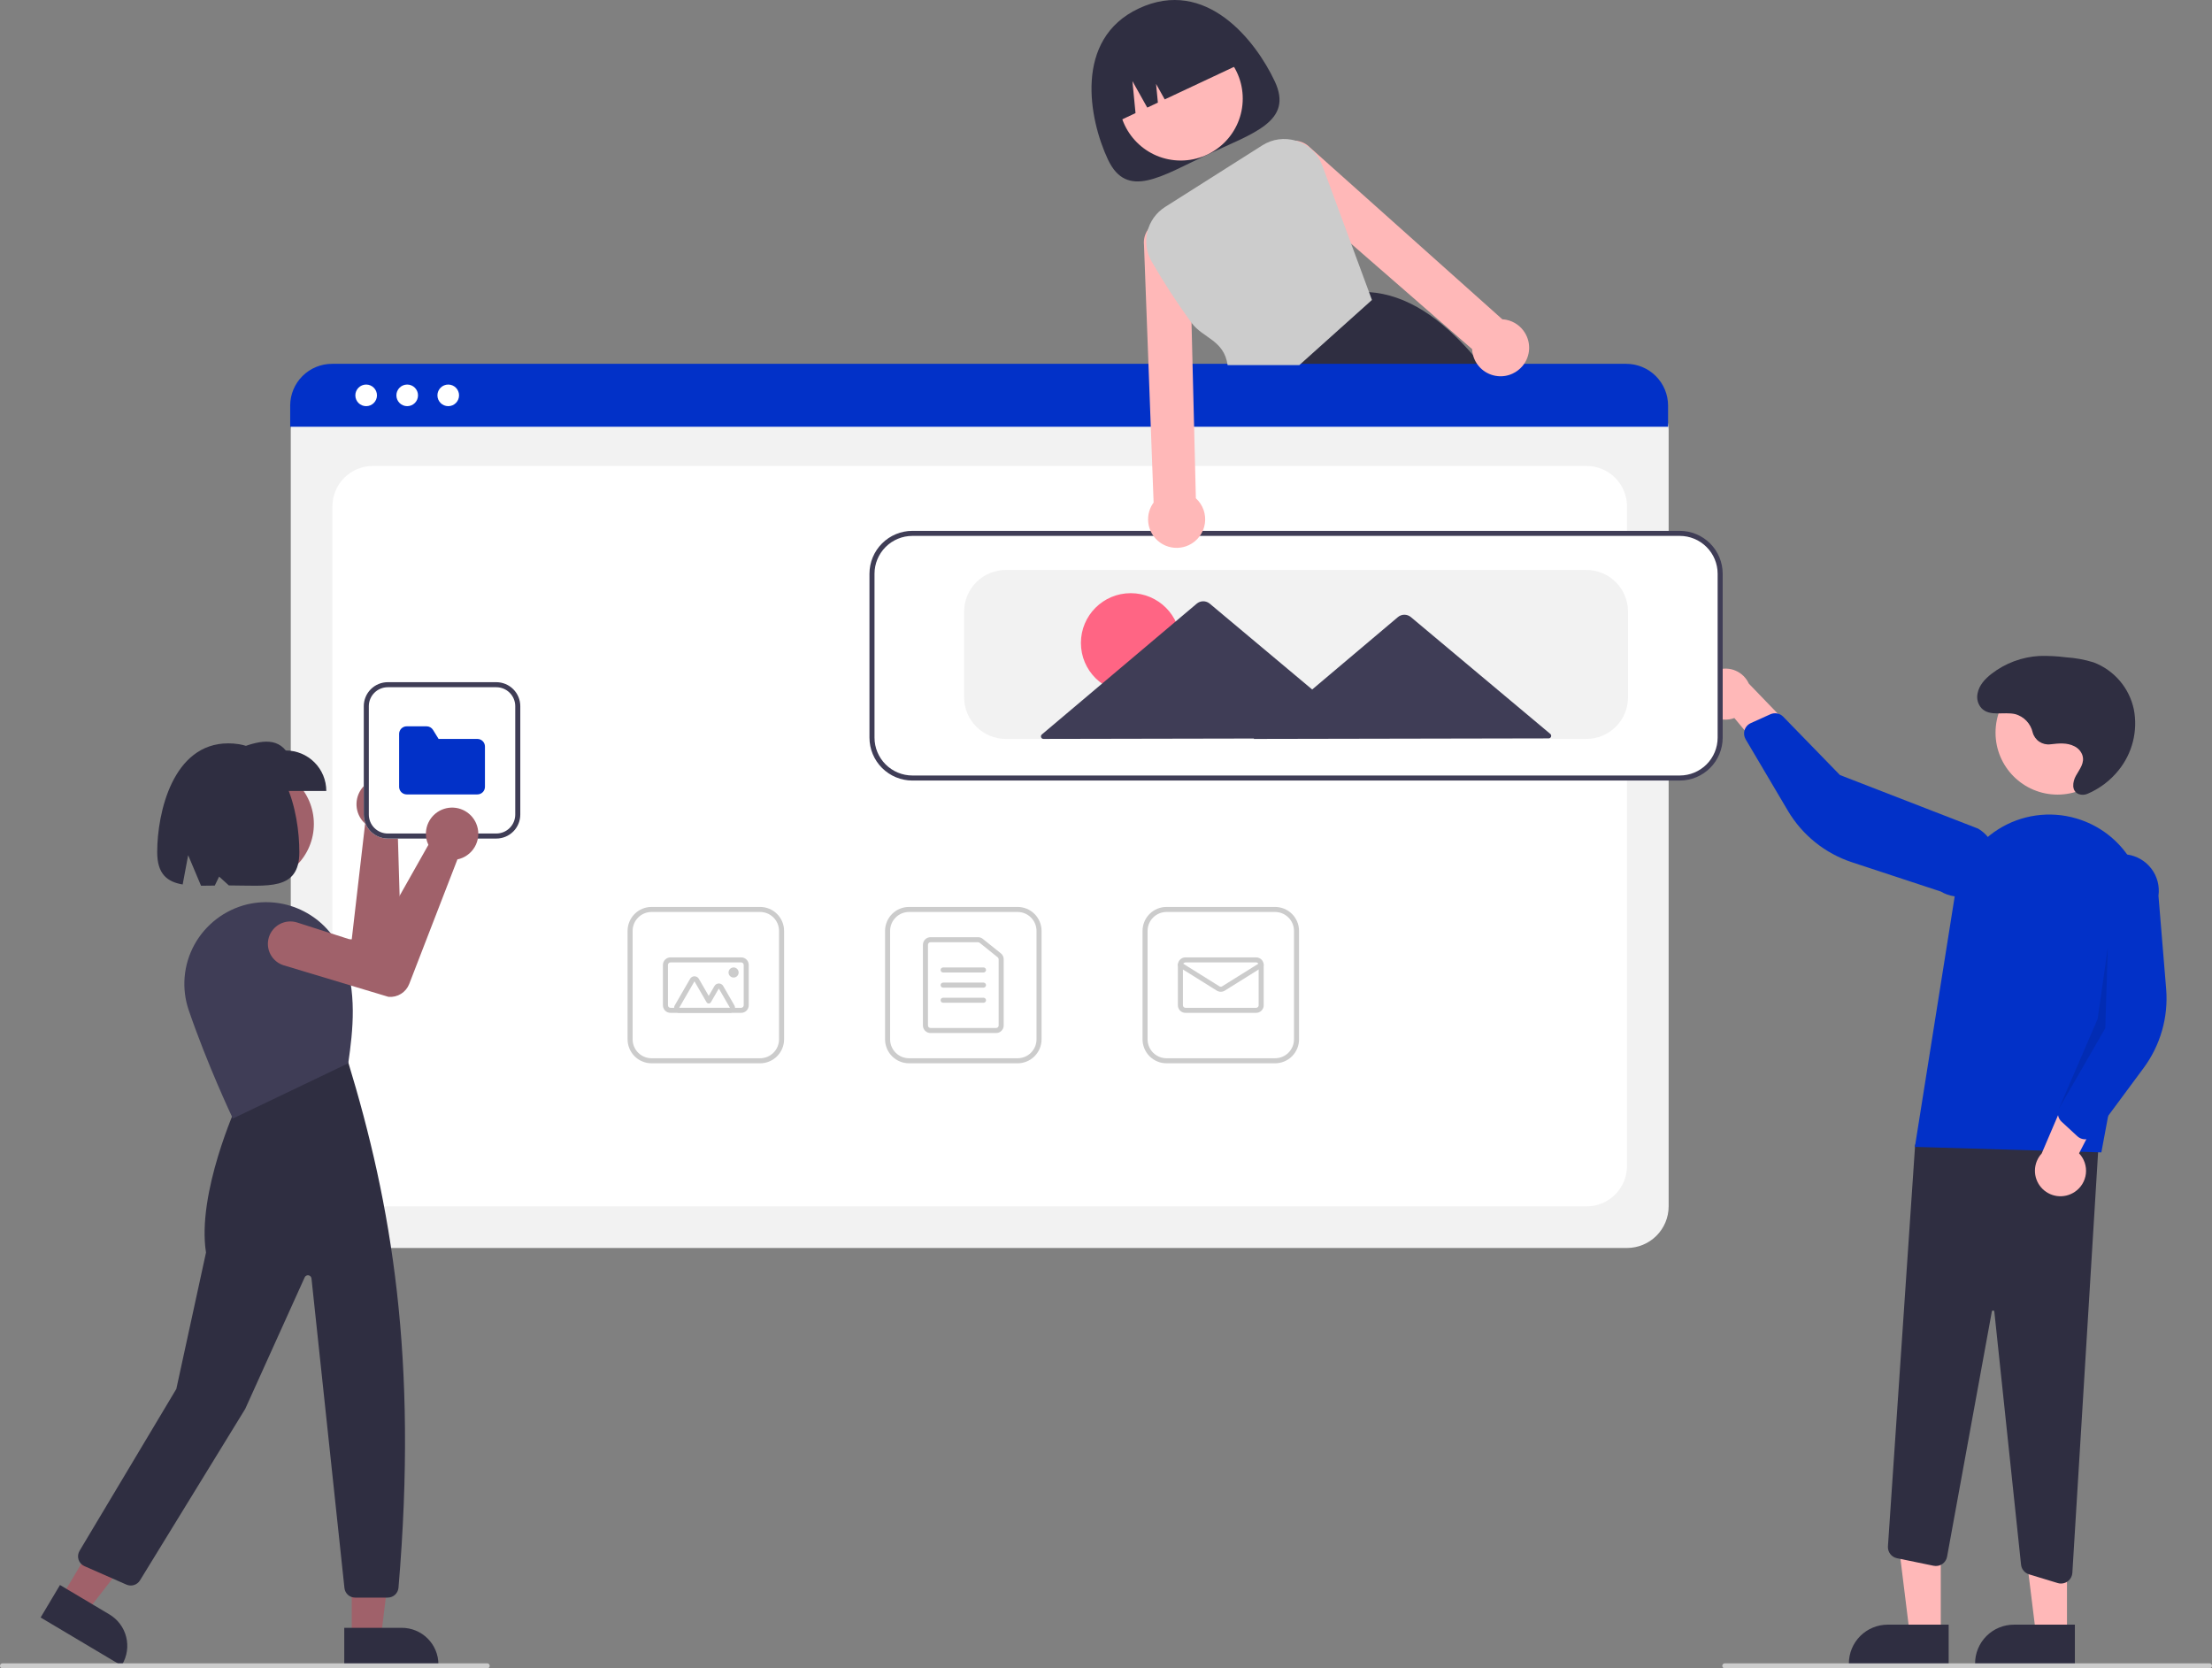 <svg width="781" height="589" viewBox="0 0 781 589" fill="none" xmlns="http://www.w3.org/2000/svg">
<rect x="0" y="0" width="781" height="589" fill="#808080" stroke="none"/>
<g clip-path="url(#clip0_689_15057)">
<path d="M450.068 28.667C456.767 42.91 442.571 46.944 426.31 54.578C410.05 62.212 397.881 70.554 391.182 56.312C384.483 42.069 379.047 13.8 402.051 3C425.847 -8.171 443.368 14.424 450.068 28.667Z" fill="#2F2E41"/>
<path d="M416.891 56.676C428.981 56.676 438.781 46.885 438.781 34.806C438.781 22.728 428.981 12.936 416.891 12.936C404.801 12.936 395 22.728 395 34.806C395 46.885 404.801 56.676 416.891 56.676Z" fill="#FFB8B8"/>
<path d="M525.342 131.796C524.584 130.807 523.826 129.837 523.06 128.893C522.071 127.664 521.076 126.474 520.074 125.322C508.728 112.242 496.66 104.005 483.372 103.124H483.354L483.158 103.106L456.678 128.893L447.676 137.655L447.872 138.136L452.729 150.219H537.837C534.002 143.861 529.831 137.711 525.342 131.796V131.796Z" fill="#2F2E41"/>
<path d="M393.087 43.611L400.923 39.932L399.831 28.639L405.071 37.985L408.817 36.227L408.18 29.639L411.237 35.091L439.066 22.026C436.452 16.468 431.736 12.176 425.955 10.093C420.173 8.01 413.8 8.307 408.238 10.918L404.205 12.812C398.642 15.423 394.346 20.135 392.261 25.911C390.176 31.687 390.473 38.054 393.087 43.611V43.611Z" fill="#2F2E41"/>
<path d="M574.451 440.588H117.37C113.471 440.584 109.733 439.035 106.976 436.28C104.219 433.526 102.668 429.792 102.664 425.896V151.505C102.667 148.651 103.803 145.915 105.823 143.897C107.843 141.879 110.581 140.744 113.438 140.741H578.197C581.103 140.744 583.888 141.899 585.943 143.952C587.998 146.004 589.154 148.788 589.157 151.691V425.896C589.152 429.792 587.602 433.526 584.845 436.28C582.088 439.035 578.35 440.584 574.451 440.588Z" fill="#F2F2F2"/>
<path d="M131.631 425.896H560.19C563.973 425.896 567.6 424.395 570.274 421.723C572.948 419.052 574.451 415.428 574.451 411.649V178.757C574.451 174.979 572.948 171.355 570.274 168.683C567.6 166.011 563.973 164.51 560.19 164.51H131.631C127.848 164.51 124.221 166.011 121.547 168.683C118.873 171.355 117.37 174.979 117.37 178.757V411.649C117.37 415.428 118.873 419.052 121.547 421.723C124.221 424.395 127.848 425.896 131.631 425.896Z" fill="white"/>
<path d="M588.952 150.664H102.458V143.184C102.464 139.276 104.021 135.53 106.788 132.767C109.555 130.004 113.306 128.451 117.218 128.448H574.193C578.105 128.451 581.856 130.004 584.623 132.767C587.39 135.53 588.947 139.276 588.952 143.184V150.664Z" fill="#0231C8"/>
<path d="M129.281 143.392C131.389 143.392 133.098 141.685 133.098 139.578C133.098 137.472 131.389 135.764 129.281 135.764C127.172 135.764 125.463 137.472 125.463 139.578C125.463 141.685 127.172 143.392 129.281 143.392Z" fill="white"/>
<path d="M143.772 143.392C145.88 143.392 147.59 141.685 147.59 139.578C147.59 137.472 145.88 135.764 143.772 135.764C141.663 135.764 139.954 137.472 139.954 139.578C139.954 141.685 141.663 143.392 143.772 143.392Z" fill="white"/>
<path d="M158.263 143.392C160.371 143.392 162.081 141.685 162.081 139.578C162.081 137.472 160.371 135.764 158.263 135.764C156.155 135.764 154.445 137.472 154.445 139.578C154.445 141.685 156.155 143.392 158.263 143.392Z" fill="white"/>
<path d="M359.282 375.39H320.957C318.713 375.387 316.56 374.495 314.973 372.909C313.386 371.323 312.493 369.173 312.49 366.931V328.642C312.493 326.399 313.386 324.249 314.973 322.663C316.56 321.077 318.713 320.185 320.957 320.183H359.282C361.527 320.185 363.679 321.077 365.267 322.663C366.854 324.249 367.747 326.399 367.749 328.642V366.931C367.747 369.173 366.854 371.323 365.267 372.909C363.679 374.495 361.527 375.387 359.282 375.39V375.39ZM320.957 321.963C319.185 321.965 317.486 322.67 316.233 323.922C314.98 325.174 314.275 326.871 314.273 328.642V366.931C314.275 368.701 314.98 370.399 316.233 371.651C317.486 372.903 319.185 373.607 320.957 373.609H359.282C361.054 373.607 362.754 372.903 364.007 371.651C365.26 370.399 365.965 368.701 365.967 366.931V328.642C365.965 326.871 365.26 325.174 364.007 323.922C362.754 322.67 361.054 321.965 359.282 321.963H320.957Z" fill="#CCCCCC"/>
<path d="M351.706 364.704H328.533C327.824 364.704 327.145 364.422 326.643 363.921C326.142 363.42 325.86 362.741 325.859 362.033V333.539C325.86 332.831 326.142 332.152 326.643 331.651C327.145 331.15 327.824 330.869 328.533 330.868H345.324C345.933 330.868 346.524 331.076 346.999 331.457L353.381 336.58C353.694 336.83 353.946 337.147 354.119 337.507C354.292 337.868 354.381 338.263 354.38 338.663V362.033C354.379 362.741 354.097 363.42 353.596 363.921C353.095 364.422 352.415 364.704 351.706 364.704V364.704ZM328.533 332.649C328.297 332.649 328.07 332.743 327.903 332.91C327.736 333.077 327.642 333.303 327.642 333.539V362.033C327.642 362.269 327.736 362.496 327.903 362.662C328.07 362.829 328.297 362.923 328.533 362.924H351.706C351.943 362.923 352.169 362.829 352.336 362.662C352.503 362.496 352.597 362.269 352.598 362.033V338.663C352.598 338.529 352.568 338.398 352.511 338.278C352.453 338.158 352.369 338.052 352.265 337.969L345.882 332.845C345.724 332.718 345.527 332.649 345.324 332.649H328.533Z" fill="#CCCCCC"/>
<path d="M347.25 343.334H332.99C332.754 343.334 332.527 343.24 332.36 343.073C332.192 342.906 332.099 342.68 332.099 342.444C332.099 342.207 332.192 341.981 332.36 341.814C332.527 341.647 332.754 341.553 332.99 341.553H347.25C347.487 341.553 347.713 341.647 347.881 341.814C348.048 341.981 348.142 342.207 348.142 342.444C348.142 342.68 348.048 342.906 347.881 343.073C347.713 343.24 347.487 343.334 347.25 343.334Z" fill="#CCCCCC"/>
<path d="M347.25 348.677H332.99C332.754 348.677 332.527 348.583 332.36 348.416C332.192 348.249 332.099 348.022 332.099 347.786C332.099 347.55 332.192 347.324 332.36 347.157C332.527 346.99 332.754 346.896 332.99 346.896H347.25C347.487 346.896 347.713 346.99 347.881 347.157C348.048 347.324 348.142 347.55 348.142 347.786C348.142 348.022 348.048 348.249 347.881 348.416C347.713 348.583 347.487 348.677 347.25 348.677Z" fill="#CCCCCC"/>
<path d="M347.25 354.019H332.99C332.754 354.019 332.527 353.925 332.36 353.758C332.192 353.591 332.099 353.365 332.099 353.129C332.099 352.893 332.192 352.666 332.36 352.499C332.527 352.332 332.754 352.238 332.99 352.238H347.25C347.487 352.238 347.713 352.332 347.881 352.499C348.048 352.666 348.142 352.893 348.142 353.129C348.142 353.365 348.048 353.591 347.881 353.758C347.713 353.925 347.487 354.019 347.25 354.019Z" fill="#CCCCCC"/>
<path d="M450.192 375.39H411.868C409.623 375.387 407.471 374.495 405.883 372.909C404.296 371.323 403.403 369.173 403.4 366.931V328.642C403.403 326.399 404.296 324.249 405.883 322.663C407.471 321.077 409.623 320.185 411.868 320.183H450.192C452.437 320.185 454.589 321.077 456.177 322.663C457.764 324.249 458.657 326.399 458.66 328.642V366.931C458.657 369.173 457.764 371.323 456.177 372.909C454.589 374.495 452.437 375.387 450.192 375.39V375.39ZM411.868 321.963C410.095 321.965 408.396 322.67 407.143 323.922C405.89 325.174 405.185 326.871 405.183 328.642V366.931C405.185 368.701 405.89 370.399 407.143 371.651C408.396 372.903 410.095 373.607 411.868 373.609H450.192C451.965 373.607 453.664 372.903 454.917 371.651C456.17 370.399 456.875 368.701 456.877 366.931V328.642C456.875 326.871 456.17 325.174 454.917 323.922C453.664 322.67 451.965 321.965 450.192 321.963H411.868Z" fill="#CCCCCC"/>
<path d="M443.508 357.581H418.553C417.844 357.58 417.164 357.299 416.663 356.798C416.162 356.297 415.88 355.618 415.879 354.91V340.663C415.88 339.954 416.162 339.275 416.663 338.775C417.164 338.274 417.844 337.992 418.553 337.991H443.508C444.217 337.992 444.897 338.274 445.398 338.775C445.9 339.275 446.182 339.954 446.182 340.663V354.91C446.182 355.618 445.9 356.297 445.398 356.798C444.897 357.299 444.217 357.58 443.508 357.581V357.581ZM418.553 339.772C418.316 339.772 418.09 339.866 417.923 340.033C417.756 340.2 417.662 340.427 417.661 340.663V354.91C417.662 355.146 417.756 355.372 417.923 355.539C418.09 355.706 418.316 355.8 418.553 355.8H443.508C443.745 355.8 443.971 355.706 444.138 355.539C444.306 355.372 444.4 355.146 444.4 354.91V340.663C444.4 340.427 444.306 340.2 444.138 340.033C443.971 339.866 443.745 339.772 443.508 339.772H418.553Z" fill="#CCCCCC"/>
<path d="M431.03 350.135C430.53 350.136 430.039 349.996 429.613 349.732L416.297 341.418C416.097 341.292 415.955 341.093 415.902 340.863C415.85 340.633 415.89 340.391 416.015 340.191C416.141 339.991 416.34 339.849 416.57 339.796C416.8 339.743 417.042 339.783 417.243 339.907L430.559 348.222C430.7 348.31 430.864 348.356 431.031 348.356C431.198 348.356 431.361 348.31 431.503 348.222L444.818 339.907C445.019 339.783 445.26 339.743 445.49 339.796C445.721 339.849 445.92 339.991 446.045 340.191C446.17 340.391 446.211 340.633 446.158 340.863C446.105 341.093 445.963 341.292 445.763 341.418L432.448 349.732C432.023 349.996 431.531 350.136 431.03 350.135V350.135Z" fill="#CCCCCC"/>
<path d="M268.372 375.39H230.047C227.802 375.387 225.65 374.495 224.063 372.909C222.476 371.323 221.583 369.173 221.58 366.931V328.642C221.583 326.399 222.476 324.249 224.063 322.663C225.65 321.077 227.802 320.185 230.047 320.183H268.372C270.617 320.185 272.769 321.077 274.356 322.663C275.944 324.249 276.837 326.399 276.839 328.642V366.931C276.837 369.173 275.944 371.323 274.356 372.909C272.769 374.495 270.617 375.387 268.372 375.39V375.39ZM230.047 321.963C228.275 321.965 226.576 322.67 225.323 323.922C224.07 325.174 223.365 326.871 223.363 328.642V366.931C223.365 368.701 224.07 370.399 225.323 371.651C226.576 372.903 228.275 373.607 230.047 373.609H268.372C270.144 373.607 271.843 372.903 273.097 371.651C274.35 370.399 275.055 368.701 275.057 366.931V328.642C275.055 326.871 274.35 325.174 273.097 323.922C271.843 322.67 270.144 321.965 268.372 321.963H230.047Z" fill="#CCCCCC"/>
<path d="M261.688 357.581H236.732C236.024 357.58 235.344 357.299 234.843 356.798C234.341 356.297 234.059 355.618 234.059 354.91V340.663C234.059 339.954 234.341 339.275 234.843 338.775C235.344 338.274 236.024 337.992 236.732 337.991H261.688C262.397 337.992 263.077 338.274 263.578 338.775C264.079 339.275 264.361 339.954 264.362 340.663V354.91C264.361 355.618 264.079 356.297 263.578 356.798C263.077 357.299 262.397 357.58 261.688 357.581V357.581ZM236.732 339.772C236.496 339.772 236.27 339.866 236.102 340.033C235.935 340.2 235.841 340.427 235.841 340.663V354.91C235.841 355.146 235.935 355.372 236.102 355.539C236.27 355.706 236.496 355.8 236.732 355.8H261.688C261.924 355.8 262.151 355.706 262.318 355.539C262.485 355.372 262.579 355.146 262.579 354.91V340.663C262.579 340.427 262.485 340.2 262.318 340.033C262.151 339.866 261.924 339.772 261.688 339.772H236.732Z" fill="#CCCCCC"/>
<path d="M257.732 357.581H239.796C239.483 357.581 239.176 357.499 238.905 357.343C238.634 357.186 238.409 356.961 238.252 356.691C238.096 356.42 238.014 356.113 238.014 355.8C238.014 355.487 238.096 355.18 238.253 354.91L243.655 345.56C243.812 345.289 244.037 345.065 244.308 344.908C244.579 344.752 244.886 344.67 245.199 344.67C245.512 344.67 245.819 344.752 246.09 344.908C246.361 345.065 246.586 345.289 246.743 345.56L250.232 351.598L252.254 348.1C252.41 347.829 252.635 347.605 252.906 347.448C253.177 347.292 253.485 347.21 253.798 347.21C254.111 347.21 254.418 347.292 254.689 347.448C254.96 347.605 255.185 347.829 255.341 348.1L259.276 354.91C259.433 355.18 259.515 355.488 259.515 355.8C259.515 356.113 259.433 356.42 259.276 356.691C259.12 356.961 258.895 357.186 258.624 357.343C258.353 357.499 258.045 357.581 257.732 357.581H257.732ZM257.732 355.8L253.797 348.991L251.004 353.824C250.926 353.96 250.814 354.072 250.678 354.15C250.543 354.229 250.389 354.27 250.232 354.27V354.27C250.076 354.27 249.922 354.229 249.787 354.15C249.651 354.072 249.539 353.96 249.46 353.824L245.199 346.451L239.796 355.8H257.732Z" fill="#CCCCCC"/>
<path d="M259.014 345.115C259.998 345.115 260.797 344.317 260.797 343.334C260.797 342.35 259.998 341.553 259.014 341.553C258.03 341.553 257.231 342.35 257.231 343.334C257.231 344.317 258.03 345.115 259.014 345.115Z" fill="#CCCCCC"/>
<path d="M685.235 577.137L674.308 577.136L669.11 535.029L685.237 535.03L685.235 577.137Z" fill="#FFB8B8"/>
<path d="M688.022 587.719L652.789 587.717V587.272C652.789 585.473 653.144 583.691 653.833 582.029C654.522 580.367 655.532 578.857 656.806 577.584C658.079 576.312 659.591 575.303 661.255 574.615C662.918 573.926 664.702 573.572 666.503 573.572H666.504L688.022 573.573L688.022 587.719Z" fill="#2F2E41"/>
<path d="M729.799 577.137L718.872 577.136L713.674 535.029L729.801 535.03L729.799 577.137Z" fill="#FFB8B8"/>
<path d="M732.586 587.719L697.354 587.717V587.272C697.353 585.473 697.708 583.691 698.397 582.029C699.086 580.367 700.097 578.857 701.37 577.584C702.644 576.312 704.155 575.303 705.819 574.615C707.483 573.926 709.266 573.572 711.067 573.572H711.068L732.587 573.573L732.586 587.719Z" fill="#2F2E41"/>
<path d="M726.524 558.883L716.404 555.808C715.649 555.579 714.979 555.134 714.477 554.526C713.975 553.919 713.664 553.178 713.582 552.395L704.147 463.06C704.14 462.952 704.092 462.851 704.012 462.777C703.933 462.703 703.829 462.662 703.721 462.662C703.612 462.652 703.504 462.684 703.419 462.752C703.334 462.82 703.279 462.918 703.266 463.026L687.462 549.576C687.366 550.101 687.166 550.602 686.874 551.049C686.582 551.496 686.203 551.88 685.76 552.178C685.317 552.477 684.819 552.684 684.295 552.788C683.771 552.891 683.231 552.889 682.708 552.781L669.774 550.12C668.825 549.921 667.98 549.388 667.394 548.617C666.807 547.846 666.519 546.89 666.582 545.924L676.194 404.066L741.381 397.039L731.694 555.294C731.631 556.311 731.183 557.266 730.441 557.966C729.699 558.665 728.718 559.055 727.697 559.058C727.3 559.058 726.904 558.999 726.524 558.883V558.883Z" fill="#2F2E41"/>
<path d="M726.462 280.53C738.552 280.53 748.353 270.739 748.353 258.66C748.353 246.582 738.552 236.79 726.462 236.79C714.372 236.79 704.571 246.582 704.571 258.66C704.571 270.739 714.372 280.53 726.462 280.53Z" fill="#FFB8B8"/>
<path d="M676.094 404.899L690.228 315.988C690.979 311.261 692.73 306.748 695.363 302.749C697.996 298.75 701.452 295.358 705.5 292.797C709.547 290.236 714.095 288.566 718.839 287.897C723.583 287.229 728.415 287.577 733.014 288.919V288.919C741.054 291.243 747.939 296.477 752.323 303.601C756.708 310.724 758.276 319.225 756.723 327.442L741.935 406.844L676.094 404.899Z" fill="#0231C8"/>
<path d="M732.505 420.808C733.599 420.087 734.521 419.135 735.206 418.019C735.891 416.903 736.323 415.651 736.472 414.35C736.62 413.05 736.481 411.732 736.065 410.491C735.649 409.25 734.965 408.115 734.062 407.166L748.676 378.894L732.219 380.648L720.864 407.227C719.37 408.848 718.522 410.961 718.482 413.164C718.442 415.368 719.212 417.509 720.647 419.183C722.082 420.857 724.082 421.947 726.267 422.247C728.453 422.546 730.672 422.034 732.505 420.808V420.808Z" fill="#FFB8B8"/>
<path d="M735.634 402.179C734.825 402.065 734.071 401.708 733.471 401.155L727.88 395.993C727.276 395.433 726.859 394.701 726.684 393.896C726.51 393.091 726.588 392.252 726.907 391.493L738.081 365.031L736.496 312.744C736.724 311.063 737.281 309.444 738.136 307.978C738.99 306.513 740.126 305.23 741.477 304.203C742.828 303.176 744.369 302.426 746.011 301.994C747.653 301.562 749.363 301.458 751.046 301.687C752.728 301.916 754.348 302.475 755.814 303.33C757.28 304.185 758.563 305.321 759.59 306.672C760.617 308.023 761.367 309.562 761.797 311.203C762.228 312.844 762.331 314.553 762.1 316.233L764.81 349.102C765.634 359.077 762.803 369.012 756.844 377.058L739.418 400.595C739.082 401.047 738.656 401.424 738.165 401.701C737.674 401.977 737.131 402.148 736.57 402.201C736.258 402.231 735.944 402.223 735.634 402.179V402.179Z" fill="#0231C8"/>
<path d="M600.4 246.745C600.638 248.032 601.156 249.251 601.918 250.317C602.679 251.382 603.665 252.268 604.805 252.911C605.946 253.555 607.215 253.941 608.521 254.042C609.827 254.143 611.14 253.957 612.366 253.496L632.728 277.964L637.528 262.139L617.456 241.33C616.545 239.323 614.928 237.72 612.913 236.824C610.897 235.928 608.623 235.801 606.52 236.469C604.418 237.136 602.634 238.551 601.506 240.445C600.378 242.339 599.984 244.58 600.4 246.745V246.745Z" fill="#FFB8B8"/>
<path d="M616.351 256.887C616.771 256.187 617.395 255.633 618.139 255.297L625.076 252.165C625.828 251.828 626.665 251.73 627.475 251.883C628.285 252.037 629.028 252.435 629.604 253.025L649.638 273.622L698.449 292.55C699.91 293.415 701.186 294.559 702.204 295.917C703.222 297.274 703.962 298.819 704.382 300.463C704.802 302.107 704.893 303.817 704.651 305.496C704.409 307.175 703.838 308.79 702.971 310.248C702.103 311.707 700.957 312.98 699.597 313.995C698.237 315.011 696.689 315.748 695.044 316.166C693.398 316.584 691.686 316.673 690.006 316.429C688.325 316.185 686.709 315.613 685.251 314.745L653.899 304.423C644.382 301.292 636.329 294.814 631.236 286.194L616.336 260.986C616.05 260.501 615.869 259.961 615.805 259.402C615.741 258.843 615.796 258.276 615.966 257.74C616.06 257.441 616.189 257.155 616.351 256.887V256.887Z" fill="#0231C8"/>
<path opacity="0.1" d="M744.218 334.495L743.326 362.989L726.907 391.492L740.617 359.728L744.218 334.495Z" fill="black"/>
<path d="M723.954 262.77C722.579 262.949 721.186 262.623 720.034 261.853C718.881 261.083 718.048 259.921 717.688 258.583C717.341 257.044 716.581 255.627 715.489 254.487C714.398 253.346 713.016 252.523 711.493 252.107C707.477 251.19 702.569 253.078 699.627 250.039C698.997 249.345 698.541 248.511 698.297 247.607C698.053 246.702 698.027 245.753 698.223 244.837C698.765 241.883 700.88 239.651 703.181 237.867C708.024 234.128 713.886 231.94 719.996 231.588C723.159 231.497 726.324 231.654 729.462 232.059C732.748 232.266 735.998 232.859 739.145 233.827C742.73 235.178 745.916 237.411 748.408 240.318C750.901 243.226 752.62 246.714 753.407 250.46C754.126 254.219 754.015 258.088 753.083 261.799C752.15 265.511 750.418 268.974 748.008 271.947C745.122 275.537 741.401 278.367 737.17 280.191C736.161 280.667 735.006 280.725 733.955 280.354C731.32 279.307 731.75 276.045 732.952 273.869C734.238 271.541 736.217 269.287 735.183 266.453C734.664 265.139 733.669 264.069 732.396 263.456C729.775 262.121 726.845 262.437 724.028 262.762L723.954 262.77Z" fill="#2F2E41"/>
<path d="M593.085 275.121H322.137C318.238 275.116 314.5 273.567 311.743 270.813C308.986 268.058 307.435 264.324 307.431 260.429V202.55C307.435 198.655 308.986 194.92 311.743 192.166C314.5 189.412 318.238 187.862 322.137 187.858H593.085C596.984 187.862 600.721 189.412 603.478 192.166C606.235 194.92 607.786 198.655 607.791 202.55V260.429C607.786 264.324 606.235 268.058 603.478 270.813C600.721 273.567 596.984 275.116 593.085 275.121V275.121Z" fill="white"/>
<path d="M593.085 275.566H322.137C318.12 275.562 314.269 273.965 311.428 271.127C308.588 268.29 306.99 264.442 306.985 260.429V202.55C306.99 198.537 308.588 194.689 311.428 191.851C314.269 189.014 318.12 187.417 322.137 187.413H593.085C597.102 187.417 600.953 189.014 603.794 191.851C606.634 194.689 608.232 198.537 608.237 202.55V260.429C608.232 264.442 606.634 268.29 603.794 271.127C600.953 273.965 597.102 275.562 593.085 275.566ZM322.137 189.194C318.593 189.198 315.194 190.606 312.688 193.11C310.182 195.614 308.772 199.009 308.768 202.55V260.429C308.772 263.97 310.182 267.365 312.688 269.869C315.194 272.373 318.593 273.781 322.137 273.785H593.085C596.629 273.781 600.028 272.373 602.534 269.869C605.04 267.365 606.45 263.97 606.454 260.429V202.55C606.45 199.009 605.04 195.614 602.534 193.11C600.028 190.606 596.629 189.198 593.085 189.194H322.137Z" fill="#3F3D56"/>
<path d="M560.108 260.874H355.114C351.215 260.869 347.477 259.32 344.72 256.566C341.963 253.811 340.413 250.077 340.408 246.182V215.907C340.413 212.012 341.963 208.277 344.72 205.523C347.477 202.768 351.215 201.219 355.114 201.215H560.108C564.007 201.219 567.745 202.768 570.502 205.523C573.259 208.277 574.809 212.012 574.814 215.907V246.182C574.809 250.077 573.259 253.811 570.502 256.566C567.745 259.32 564.007 260.869 560.108 260.874V260.874Z" fill="#F2F2F2"/>
<path d="M399.228 244.556C408.941 244.556 416.814 236.69 416.814 226.986C416.814 217.282 408.941 209.415 399.228 209.415C389.515 209.415 381.641 217.282 381.641 226.986C381.641 236.69 389.515 244.556 399.228 244.556Z" fill="#FF6584"/>
<path d="M547.368 259.101L522.544 238.3L498.148 217.859C497.505 217.32 496.691 217.025 495.851 217.026C495.01 217.028 494.198 217.326 493.556 217.868L469.239 238.403L463.299 243.419L454.344 235.915L427.127 213.11C426.483 212.571 425.669 212.276 424.829 212.278C423.989 212.279 423.176 212.577 422.534 213.119L395.406 236.029L367.85 259.299C367.711 259.417 367.611 259.575 367.564 259.751C367.517 259.928 367.526 260.114 367.589 260.286C367.652 260.457 367.766 260.605 367.916 260.709C368.066 260.814 368.244 260.87 368.427 260.869L424.922 260.76L442.805 260.726L442.63 260.874L495.935 260.771L546.797 260.673C546.98 260.673 547.159 260.617 547.308 260.512C547.458 260.407 547.571 260.258 547.634 260.087C547.696 259.915 547.704 259.728 547.657 259.552C547.609 259.376 547.508 259.218 547.368 259.101Z" fill="#3F3D56"/>
<path d="M780.109 589H608.984C608.748 589 608.521 588.906 608.354 588.739C608.187 588.572 608.093 588.346 608.093 588.11C608.093 587.873 608.187 587.647 608.354 587.48C608.521 587.313 608.748 587.219 608.984 587.219H780.109C780.345 587.219 780.572 587.313 780.739 587.48C780.906 587.647 781 587.873 781 588.11C781 588.346 780.906 588.572 780.739 588.739C780.572 588.906 780.345 589 780.109 589Z" fill="#CCCCCC"/>
<path d="M538.381 117.46C537.669 116.304 536.729 115.305 535.618 114.525C534.507 113.744 533.249 113.197 531.919 112.918C531.432 112.816 530.938 112.754 530.44 112.731L462.533 52.075C461.2 50.705 459.42 49.856 457.516 49.679C457.14 49.636 456.761 49.624 456.384 49.644C454.817 49.715 453.305 50.241 452.032 51.157C450.76 52.073 449.782 53.339 449.219 54.801C448.655 56.264 448.53 57.858 448.859 59.39C449.189 60.922 449.957 62.325 451.072 63.428L477.07 86.072L519.762 123.247C519.797 123.948 519.902 124.643 520.074 125.322C520.585 127.291 521.683 129.058 523.222 130.389C524.762 131.72 526.669 132.552 528.693 132.775C530.538 132.991 532.407 132.682 534.085 131.885C535.416 131.263 536.595 130.361 537.543 129.24C537.641 129.124 537.731 129.017 537.82 128.893C539.066 127.27 539.787 125.307 539.888 123.264C539.988 121.221 539.462 119.196 538.381 117.46H538.381Z" fill="#FFB8B8"/>
<path d="M422.23 175.917L421.597 150.219L421.062 128.893L420.697 113.969L419.975 84.879C419.832 83.321 419.238 81.839 418.266 80.613C417.294 79.386 415.986 78.47 414.501 77.974C413.017 77.478 411.419 77.425 409.905 77.821C408.39 78.217 407.024 79.045 405.973 80.204C405.725 80.469 405.502 80.754 405.304 81.059C404.207 82.629 403.713 84.541 403.914 86.446L405.501 128.893L406.294 150.219L407.31 177.422C407.017 177.821 406.752 178.241 406.517 178.677C405.883 179.878 405.5 181.195 405.391 182.548C405.282 183.901 405.45 185.262 405.884 186.549C406.337 187.898 407.07 189.136 408.037 190.181C409.003 191.226 410.18 192.055 411.49 192.613C412.801 193.17 414.214 193.444 415.638 193.417C417.062 193.389 418.464 193.06 419.752 192.452C421.247 191.746 422.546 190.682 423.532 189.355C424.519 188.029 425.163 186.48 425.408 184.845C425.653 183.211 425.491 181.541 424.937 179.984C424.382 178.427 423.453 177.03 422.23 175.917H422.23Z" fill="#FFB8B8"/>
<path d="M483.372 103.124L477.07 86.072L466.874 58.45C466.138 56.441 464.959 54.622 463.424 53.13C461.889 51.638 460.037 50.51 458.006 49.831C457.845 49.778 457.676 49.724 457.516 49.679C455.548 49.083 453.475 48.919 451.438 49.199C449.401 49.478 447.449 50.195 445.715 51.3L411.374 73.062C408.229 75.051 405.981 78.183 405.105 81.797C404.228 85.411 404.792 89.223 406.677 92.429C410.972 99.848 415.651 107.038 420.697 113.969C424.699 119.41 432.15 119.988 433.442 128.893H458.763L484.397 105.902L483.372 103.124Z" fill="#CCCCCC"/>
<path d="M90.166 311.523C101.572 311.523 110.818 302.285 110.818 290.89C110.818 279.495 101.572 270.257 90.166 270.257C78.76 270.257 69.514 279.495 69.514 290.89C69.514 302.285 78.76 311.523 90.166 311.523Z" fill="#A0616A"/>
<path d="M140.868 276.687C141.071 276.849 141.269 277.021 141.46 277.202C142.408 278.095 143.158 279.178 143.658 280.38C144.159 281.583 144.399 282.877 144.364 284.179C144.329 285.481 144.019 286.76 143.454 287.934C142.89 289.107 142.083 290.149 141.088 290.989C140.856 291.184 140.614 291.366 140.363 291.535L141.76 338.68C141.8 340.223 141.341 341.738 140.45 343C139.56 344.262 138.286 345.203 136.818 345.685L136.733 345.703L98.418 349.779C97.376 349.89 96.323 349.793 95.319 349.495C94.315 349.197 93.38 348.703 92.568 348.042C91.756 347.38 91.083 346.565 90.589 345.642C90.094 344.72 89.787 343.709 89.686 342.667C89.584 341.625 89.691 340.574 89.998 339.574C90.306 338.573 90.809 337.643 91.478 336.838C92.147 336.033 92.969 335.368 93.897 334.883C94.825 334.397 95.84 334.099 96.883 334.007L124.196 331.604L128.919 290.777C128.61 290.503 128.321 290.209 128.053 289.895C126.572 288.144 125.796 285.906 125.874 283.614C125.952 281.323 126.88 279.143 128.477 277.497C130.074 275.851 132.227 274.856 134.516 274.707C136.806 274.557 139.07 275.263 140.868 276.687H140.868Z" fill="#A0616A"/>
<path d="M124.18 578.049H134.489L139.393 538.324H124.178L124.18 578.049Z" fill="#A0616A"/>
<path d="M121.551 574.686L141.852 574.685H141.853C143.552 574.685 145.235 575.02 146.804 575.669C148.374 576.319 149.8 577.271 151.002 578.471C152.203 579.671 153.156 581.096 153.806 582.664C154.456 584.233 154.791 585.913 154.791 587.611V588.031L121.551 588.032L121.551 574.686Z" fill="#2F2E41"/>
<path d="M21.717 563.809L30.574 569.078L55.132 537.452L42.058 529.676L21.717 563.809Z" fill="#A0616A"/>
<path d="M21.18 559.576L38.623 569.952L38.624 569.953C40.084 570.821 41.358 571.968 42.374 573.329C43.39 574.689 44.128 576.236 44.546 577.881C44.964 579.527 45.053 581.238 44.808 582.918C44.564 584.598 43.991 586.213 43.121 587.671L42.906 588.032L14.346 571.043L21.18 559.576Z" fill="#2F2E41"/>
<path d="M136.921 564.018H125.378C124.443 564.019 123.541 563.674 122.846 563.05C122.151 562.426 121.712 561.566 121.615 560.637L109.978 451.347C109.948 451.072 109.829 450.814 109.639 450.613C109.448 450.413 109.197 450.28 108.923 450.236C108.65 450.192 108.37 450.24 108.126 450.371C107.882 450.502 107.688 450.709 107.574 450.961L86.579 497.406L49.41 557.958C48.929 558.734 48.184 559.311 47.312 559.583C46.44 559.856 45.498 559.805 44.66 559.441L29.812 552.914C29.321 552.698 28.881 552.38 28.523 551.982C28.164 551.583 27.894 551.113 27.731 550.603C27.568 550.092 27.515 549.553 27.577 549.02C27.638 548.488 27.812 547.974 28.087 547.514L62.256 490.355L72.735 442.196C69.439 421.311 83.569 390.26 83.712 389.948L83.782 389.797L122.702 374.599L122.897 374.838C138.246 425.16 147.599 479.315 140.693 560.554C140.608 561.497 140.174 562.374 139.477 563.014C138.78 563.654 137.868 564.012 136.921 564.018V564.018Z" fill="#2F2E41"/>
<path d="M82.215 394.885L82.033 394.505C81.947 394.323 73.293 376.087 66.621 356.598C65.339 352.829 64.855 348.835 65.198 344.869C65.541 340.903 66.706 337.052 68.616 333.559C70.552 330.03 73.201 326.941 76.394 324.488C79.587 322.035 83.255 320.271 87.166 319.308V319.308C93.956 317.682 101.104 318.547 107.309 321.746C113.514 324.944 118.362 330.263 120.97 336.734C126.262 349.954 124.576 364.065 122.988 375.162L122.957 375.385L122.754 375.482L82.215 394.885Z" fill="#3F3D56"/>
<path d="M115.206 279.235H82.412V264.954C89.61 262.097 96.653 259.667 100.911 264.954C104.702 264.954 108.338 266.458 111.019 269.137C113.7 271.815 115.206 275.447 115.206 279.235V279.235Z" fill="#2F2E41"/>
<path d="M80.597 262.434C60.992 262.434 55.505 286.984 55.505 300.834C55.505 308.558 59.001 311.321 64.496 312.256L66.436 301.917L70.981 312.701C72.524 312.708 74.145 312.678 75.826 312.647L77.367 309.477L80.803 312.59C94.565 312.611 105.688 314.615 105.688 300.834C105.688 286.984 100.876 262.434 80.597 262.434Z" fill="#2F2E41"/>
<path d="M172.016 589H0.891C0.655 589 0.428 588.906 0.261 588.739C0.094 588.572 0 588.346 0 588.11C0 587.873 0.094 587.647 0.261 587.48C0.428 587.313 0.655 587.219 0.891 587.219H172.016C172.253 587.219 172.479 587.313 172.647 587.48C172.814 587.647 172.908 587.873 172.908 588.11C172.908 588.346 172.814 588.572 172.647 588.739C172.479 588.906 172.253 589 172.016 589Z" fill="#CCCCCC"/>
<path d="M175.234 296.046H136.91C134.665 296.044 132.513 295.152 130.925 293.566C129.338 291.98 128.445 289.83 128.442 287.587V249.298C128.445 247.055 129.338 244.905 130.925 243.319C132.513 241.734 134.665 240.842 136.91 240.839H175.234C177.479 240.842 179.631 241.734 181.219 243.319C182.806 244.905 183.699 247.055 183.701 249.298V287.587C183.699 289.83 182.806 291.98 181.219 293.566C179.631 295.152 177.479 296.044 175.234 296.046V296.046Z" fill="white"/>
<path d="M175.234 296.046H136.91C134.665 296.044 132.513 295.152 130.925 293.566C129.338 291.98 128.445 289.83 128.442 287.587V249.298C128.445 247.055 129.338 244.905 130.925 243.319C132.513 241.734 134.665 240.842 136.91 240.839H175.234C177.479 240.842 179.631 241.734 181.219 243.319C182.806 244.905 183.699 247.055 183.701 249.298V287.587C183.699 289.83 182.806 291.98 181.219 293.566C179.631 295.152 177.479 296.044 175.234 296.046V296.046ZM136.91 242.62C135.137 242.622 133.438 243.326 132.185 244.578C130.932 245.83 130.227 247.528 130.225 249.298V287.587C130.227 289.358 130.932 291.055 132.185 292.307C133.438 293.559 135.137 294.263 136.91 294.265H175.234C177.007 294.263 178.706 293.559 179.959 292.307C181.212 291.055 181.917 289.358 181.919 287.587V249.298C181.917 247.528 181.212 245.83 179.959 244.578C178.706 243.326 177.007 242.622 175.234 242.62H136.91Z" fill="#3F3D56"/>
<path d="M168.549 280.463H143.594C142.885 280.463 142.205 280.181 141.704 279.68C141.203 279.179 140.921 278.5 140.92 277.792V259.093C140.921 258.385 141.203 257.706 141.704 257.205C142.205 256.704 142.885 256.422 143.594 256.422H150.619C151.076 256.42 151.526 256.536 151.925 256.759C152.324 256.981 152.658 257.303 152.896 257.693L154.856 260.874H168.549C169.258 260.875 169.938 261.156 170.439 261.657C170.941 262.158 171.223 262.837 171.223 263.545V277.792C171.223 278.5 170.941 279.179 170.439 279.68C169.938 280.181 169.258 280.463 168.549 280.463V280.463Z" fill="#0231C8"/>
<path d="M167.737 289.91C167.862 290.138 167.977 290.373 168.083 290.614C168.611 291.805 168.88 293.093 168.875 294.396C168.869 295.698 168.588 296.984 168.05 298.17C167.512 299.356 166.729 300.415 165.753 301.278C164.777 302.141 163.629 302.788 162.385 303.177C162.096 303.266 161.802 303.34 161.505 303.399L144.482 347.391C143.919 348.829 142.907 350.047 141.597 350.865C140.286 351.683 138.746 352.057 137.206 351.931L137.121 351.915L100.225 340.818C99.222 340.516 98.288 340.019 97.478 339.355C96.669 338.691 95.999 337.873 95.507 336.949C95.016 336.024 94.712 335.012 94.615 333.97C94.517 332.928 94.627 331.877 94.938 330.877C95.249 329.878 95.755 328.95 96.428 328.147C97.1 327.345 97.924 326.683 98.854 326.2C99.784 325.717 100.8 325.424 101.844 325.336C102.888 325.247 103.939 325.367 104.936 325.687L131.042 334.06L151.253 298.263C151.074 297.892 150.922 297.508 150.797 297.115C150.112 294.927 150.266 292.563 151.228 290.482C152.19 288.401 153.892 286.751 156.003 285.853C158.115 284.955 160.485 284.873 162.653 285.623C164.821 286.373 166.633 287.901 167.737 289.91H167.737Z" fill="#A0616A"/>
</g>
<defs>
<clipPath id="clip0_689_15057">
<rect width="781" height="589" fill="white"/>
</clipPath>
</defs>
</svg>
